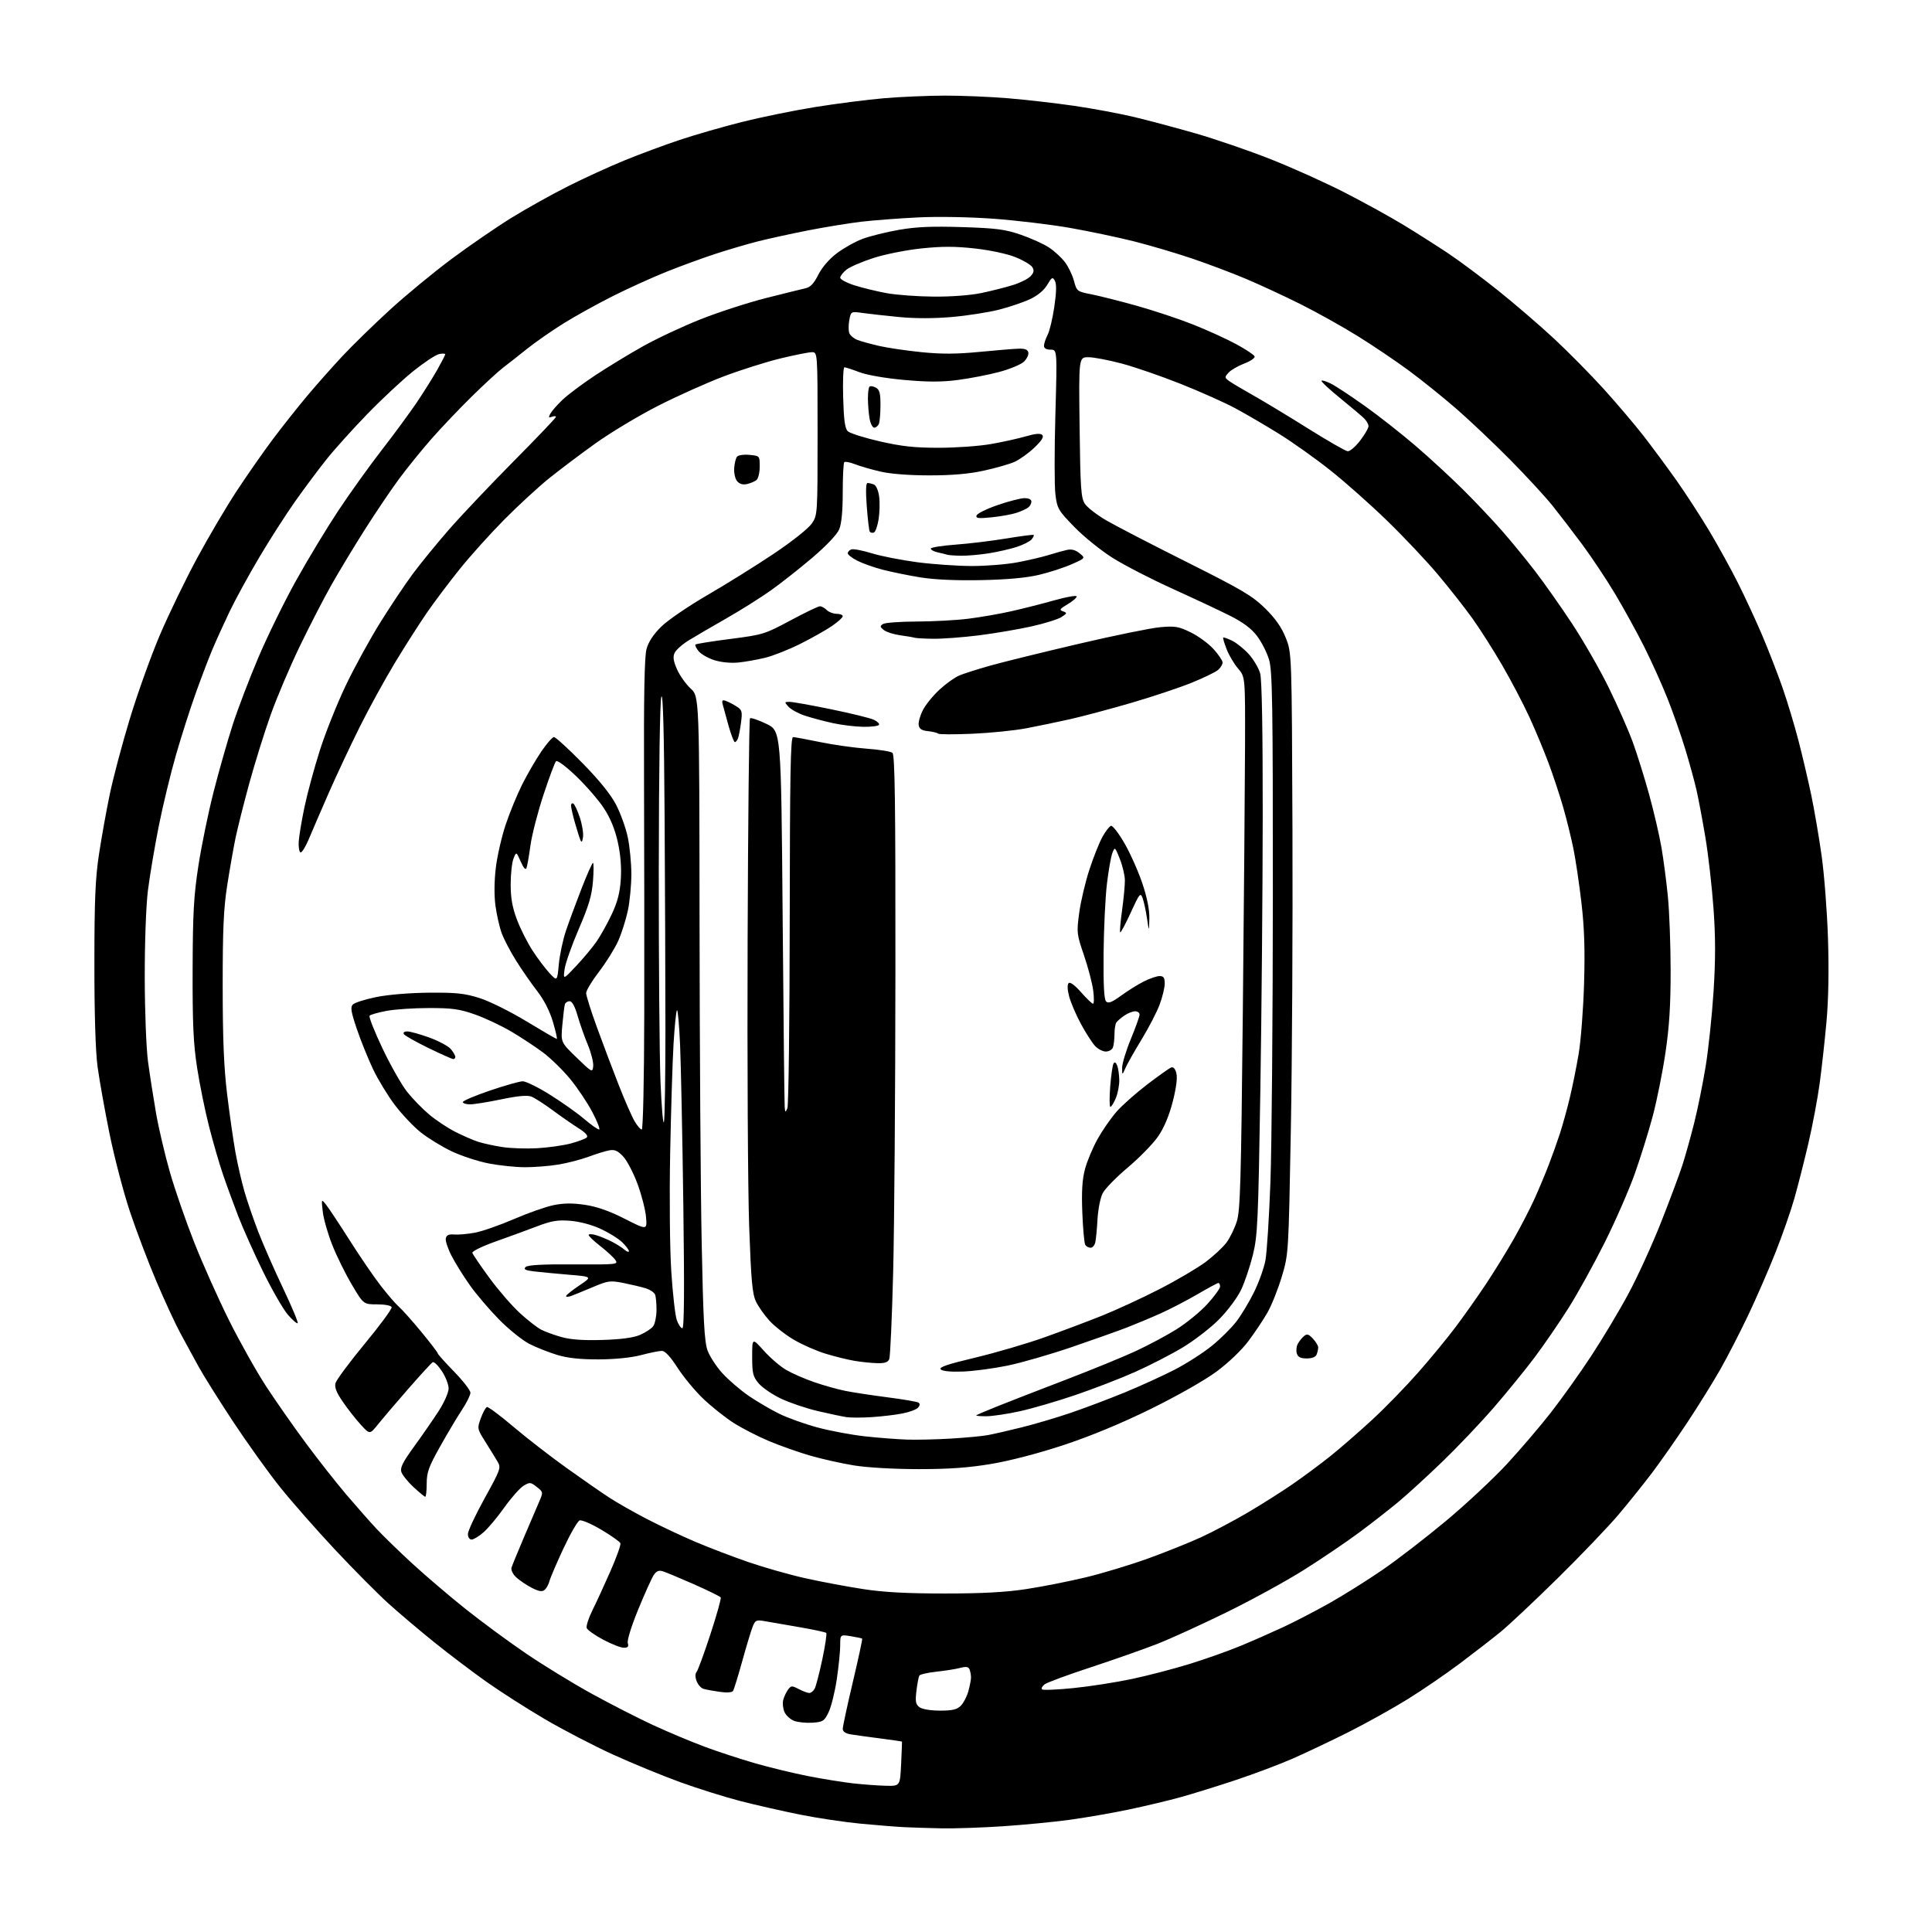<?xml version="1.0" encoding="UTF-8" standalone="no"?>
<svg 
  version="1.1" 
  xmlns="http://www.w3.org/2000/svg" 
  xmlns:xlink="http://www.w3.org/1999/xlink" 
  xmlns:svg="http://www.w3.org/2000/svg"
  xmlns:rdf="http://www.w3.org/1999/02/22-rdf-syntax-ns#"
  xmlns:cc="http://creativecommons.org/ns#"
  xmlns:dc="http://purl.org/dc/elements/1.1/"
  viewBox="0 0 768 768"
  width="768"
  height="768"
>
<style>svg {background-color: white; }</style>"
<path stroke="none" fill="black" fill-rule="evenodd" d="M374.50,726.80C369.55,726.70 362.80,726.49 359.50,726.33C356.20,726.16 348.32,725.54 342.00,724.93C335.68,724.33 324.88,722.71 318.00,721.33C311.12,719.95 300.49,717.53 294.36,715.96C288.23,714.38 277.45,711.00 270.40,708.44C263.35,705.89 251.31,700.94 243.65,697.45C235.99,693.95 223.83,687.63 216.61,683.40C209.40,679.17 199.00,672.52 193.50,668.63C188.00,664.74 178.78,657.77 173.00,653.13C167.22,648.49 158.95,641.50 154.62,637.60C150.28,633.69 140.63,623.98 133.17,616.01C125.71,608.04 115.83,596.79 111.21,591.01C106.59,585.23 98.20,573.52 92.58,565.00C86.95,556.48 80.75,546.58 78.80,543.00C76.84,539.42 73.66,533.58 71.72,530.00C69.77,526.42 65.50,517.20 62.23,509.50C58.95,501.80 54.17,489.21 51.61,481.52C49.05,473.83 45.41,459.88 43.51,450.52C41.61,441.16 39.49,429.23 38.78,424.00C37.97,417.96 37.51,403.03 37.52,383.00C37.53,357.60 37.89,349.18 39.36,339.50C40.36,332.90 42.29,322.17 43.65,315.66C45.01,309.14 48.59,295.64 51.63,285.66C54.66,275.67 60.01,260.75 63.52,252.50C67.04,244.25 73.69,230.50 78.31,221.94C82.93,213.38 90.10,201.23 94.24,194.94C98.39,188.65 104.82,179.45 108.53,174.50C112.25,169.55 118.31,161.90 122.00,157.50C125.68,153.10 132.03,145.94 136.10,141.58C140.17,137.23 148.68,128.93 155.00,123.15C161.32,117.36 172.35,108.27 179.50,102.94C186.65,97.62 197.38,90.25 203.35,86.56C209.31,82.88 219.44,77.23 225.85,74.01C232.26,70.78 242.45,66.13 248.50,63.66C254.55,61.20 264.32,57.57 270.22,55.61C276.11,53.64 287.13,50.46 294.72,48.54C302.30,46.63 315.48,43.93 324.00,42.56C332.52,41.19 344.90,39.60 351.50,39.04C358.10,38.48 368.99,38.02 375.70,38.01C382.40,38.00 393.65,38.47 400.70,39.06C407.74,39.64 419.57,40.99 427.00,42.07C434.43,43.15 445.23,45.17 451.00,46.55C456.77,47.94 467.80,50.88 475.50,53.10C483.20,55.32 496.48,59.88 505.00,63.24C513.52,66.60 526.80,72.57 534.50,76.52C542.20,80.46 552.77,86.29 557.98,89.46C563.19,92.64 571.10,97.66 575.55,100.62C580.00,103.58 588.98,110.27 595.51,115.49C602.04,120.71 612.07,129.33 617.80,134.66C623.53,139.99 632.48,149.07 637.69,154.83C642.89,160.60 649.93,168.89 653.33,173.26C656.72,177.63 662.58,185.55 666.34,190.85C670.10,196.16 676.05,205.33 679.57,211.23C683.09,217.13 688.19,226.39 690.90,231.81C693.62,237.22 697.91,246.48 700.43,252.38C702.95,258.29 706.60,267.69 708.55,273.28C710.50,278.87 713.37,288.41 714.94,294.47C716.51,300.54 718.78,310.23 719.99,316.00C721.20,321.77 723.05,332.57 724.10,340.00C725.16,347.43 726.30,362.27 726.65,373.00C727.06,385.51 726.85,397.34 726.07,406.00C725.40,413.43 724.19,424.45 723.37,430.50C722.56,436.55 720.53,447.35 718.86,454.50C717.19,461.65 714.67,471.55 713.26,476.50C711.85,481.45 708.47,491.12 705.74,498.00C703.01,504.88 698.15,516.04 694.93,522.82C691.71,529.59 686.73,539.27 683.87,544.32C681.00,549.37 675.08,558.90 670.71,565.50C666.33,572.10 660.03,581.10 656.70,585.50C653.37,589.90 647.37,597.38 643.36,602.12C639.36,606.86 628.53,618.18 619.29,627.28C610.06,636.37 599.80,646.01 596.50,648.71C593.20,651.40 586.00,656.99 580.50,661.12C575.00,665.26 565.64,671.67 559.70,675.37C553.75,679.06 543.18,684.96 536.20,688.47C529.21,691.97 519.24,696.71 514.03,699.00C508.82,701.29 498.69,705.11 491.53,707.50C484.36,709.89 474.45,712.97 469.50,714.35C464.55,715.73 455.10,717.98 448.50,719.36C441.90,720.75 431.32,722.57 425.00,723.43C418.68,724.29 406.75,725.43 398.50,725.98C390.25,726.52 379.45,726.89 374.50,726.80zM352.15,709.87C357.79,710.00 357.79,710.00 358.21,701.25C358.43,696.44 358.59,692.42 358.56,692.33C358.52,692.24 354.67,691.67 350.00,691.07C345.32,690.47 340.04,689.74 338.25,689.45C336.06,689.08 335.00,688.35 335.01,687.20C335.02,686.27 336.82,677.89 339.02,668.60C341.23,659.30 342.89,651.56 342.73,651.39C342.56,651.23 340.53,650.79 338.21,650.42C334.00,649.74 334.00,649.74 333.99,654.12C333.99,656.53 333.37,662.63 332.61,667.68C331.85,672.74 330.39,678.59 329.36,680.68C327.66,684.18 327.12,684.52 322.94,684.80C320.43,684.96 317.16,684.63 315.68,684.07C314.19,683.50 312.47,681.94 311.86,680.59C311.25,679.25 311.01,677.10 311.33,675.82C311.65,674.55 312.51,672.69 313.23,671.69C314.46,670.02 314.78,670.01 317.53,671.44C319.16,672.29 321.05,672.99 321.71,672.99C322.38,673.00 323.35,672.21 323.86,671.25C324.37,670.29 325.73,665.03 326.89,659.58C328.04,654.12 328.74,649.41 328.44,649.11C328.15,648.81 323.31,647.77 317.70,646.81C312.09,645.84 305.89,644.76 303.91,644.42C300.65,643.85 300.22,644.05 299.19,646.65C298.56,648.22 296.71,654.35 295.07,660.28C293.42,666.21 291.78,671.54 291.42,672.13C291.01,672.79 289.02,672.95 286.13,672.54C283.58,672.18 280.69,671.65 279.69,671.36C278.70,671.07 277.45,669.69 276.92,668.29C276.30,666.67 276.30,665.34 276.92,664.60C277.45,663.96 279.92,657.20 282.42,649.58C284.91,641.97 286.75,635.41 286.50,635.01C286.26,634.61 281.43,632.24 275.78,629.74C270.13,627.25 264.55,624.92 263.38,624.58C261.84,624.12 260.86,624.57 259.80,626.22C258.99,627.48 256.22,633.64 253.65,639.91C250.96,646.48 249.22,652.11 249.55,653.16C250.00,654.56 249.62,655.00 247.96,655.00C246.76,655.00 243.08,653.56 239.78,651.80C236.49,650.05 233.54,647.97 233.24,647.19C232.94,646.41 233.95,643.23 235.49,640.13C237.03,637.04 240.26,630.02 242.67,624.54C245.08,619.07 246.86,614.08 246.62,613.46C246.39,612.85 242.97,610.43 239.03,608.09C235.09,605.75 231.21,604.09 230.40,604.40C229.58,604.71 226.68,609.76 223.94,615.62C221.21,621.48 218.71,627.32 218.39,628.60C218.07,629.87 217.21,631.41 216.48,632.02C215.49,632.84 214.18,632.62 211.33,631.15C209.22,630.06 206.45,628.18 205.16,626.97C203.84,625.72 203.05,624.06 203.34,623.13C203.62,622.23 205.86,616.77 208.32,611.00C210.78,605.23 213.51,598.84 214.39,596.81C215.95,593.19 215.93,593.09 213.37,591.08C210.93,589.16 210.59,589.13 208.13,590.61C206.68,591.49 203.26,595.35 200.52,599.19C197.79,603.04 194.06,607.50 192.24,609.09C190.42,610.69 188.27,612.00 187.47,612.00C186.62,612.00 186.00,611.07 186.00,609.80C186.00,608.60 188.99,602.20 192.65,595.59C199.00,584.10 199.22,583.46 197.80,581.04C196.98,579.64 194.80,576.11 192.97,573.19C189.67,567.95 189.65,567.84 191.14,563.75C191.96,561.48 193.06,559.48 193.57,559.32C194.08,559.16 198.78,562.65 204.00,567.09C209.22,571.52 218.68,578.85 225.00,583.38C231.32,587.91 239.05,593.27 242.16,595.30C245.27,597.33 252.02,601.17 257.16,603.83C262.30,606.50 270.94,610.57 276.37,612.88C281.79,615.19 291.31,618.82 297.52,620.96C303.73,623.10 313.91,625.99 320.15,627.38C326.39,628.77 336.68,630.70 343.00,631.67C351.27,632.95 360.40,633.44 375.50,633.44C390.52,633.44 399.78,632.94 408.00,631.68C414.32,630.72 424.96,628.61 431.64,627.01C438.32,625.40 449.53,622.01 456.56,619.46C463.59,616.91 473.07,613.10 477.62,611.00C482.17,608.90 490.31,604.59 495.70,601.44C501.09,598.28 509.10,593.22 513.50,590.20C517.90,587.18 524.84,582.04 528.92,578.77C533.00,575.50 540.55,568.92 545.70,564.16C550.84,559.40 559.00,551.00 563.83,545.50C568.67,540.00 575.33,531.90 578.64,527.50C581.95,523.10 587.35,515.45 590.65,510.50C593.94,505.55 598.94,497.45 601.75,492.50C604.56,487.55 608.28,480.35 610.02,476.50C611.75,472.65 614.30,466.57 615.67,463.00C617.05,459.43 619.04,453.83 620.10,450.57C621.16,447.30 622.91,441.00 623.98,436.57C625.05,432.13 626.65,424.23 627.53,419.00C628.42,413.77 629.39,401.18 629.69,391.00C630.09,377.42 629.81,368.86 628.64,358.83C627.77,351.31 626.33,341.64 625.45,337.33C624.57,333.02 622.76,325.68 621.42,321.00C620.08,316.32 617.47,308.41 615.60,303.40C613.74,298.40 610.27,290.07 607.88,284.90C605.50,279.73 600.69,270.55 597.18,264.50C593.67,258.45 588.29,250.00 585.23,245.73C582.16,241.45 575.96,233.58 571.46,228.23C566.95,222.88 557.92,213.31 551.38,206.97C544.85,200.62 534.71,191.62 528.84,186.97C522.98,182.31 513.76,175.75 508.34,172.40C502.93,169.04 495.12,164.48 491.00,162.27C486.88,160.06 477.20,155.73 469.50,152.66C461.80,149.59 451.23,145.94 446.00,144.54C440.77,143.15 434.77,142.00 432.66,142.00C428.81,142.00 428.81,142.00 429.16,169.80C429.46,194.16 429.72,197.92 431.24,200.25C432.20,201.71 436.02,204.67 439.74,206.84C443.46,209.01 457.87,216.47 471.77,223.43C493.65,234.39 497.82,236.85 502.86,241.79C506.97,245.82 509.39,249.27 511.09,253.50C513.50,259.50 513.50,259.50 513.77,329.50C513.92,368.00 513.63,421.77 513.13,449.00C512.22,498.50 512.22,498.50 509.53,507.50C508.04,512.45 505.49,518.86 503.85,521.74C502.20,524.63 498.77,529.76 496.22,533.15C493.52,536.76 488.25,541.79 483.54,545.26C478.94,548.67 467.81,554.98 457.50,560.05C445.84,565.78 433.69,570.82 423.00,574.37C413.00,577.68 401.62,580.66 394.12,581.92C385.03,583.45 377.35,584.00 365.12,584.00C355.32,583.99 344.79,583.39 339.47,582.53C334.50,581.72 326.63,579.96 321.97,578.61C317.31,577.25 309.90,574.63 305.50,572.77C301.10,570.91 294.83,567.68 291.56,565.59C288.30,563.50 282.95,559.25 279.67,556.14C276.40,553.04 271.76,547.46 269.37,543.75C266.47,539.26 264.37,537.00 263.09,537.00C262.03,537.00 258.31,537.75 254.83,538.67C250.92,539.70 244.49,540.35 238.00,540.38C230.68,540.40 225.70,539.87 221.54,538.62C218.27,537.63 213.32,535.68 210.54,534.28C207.77,532.88 202.34,528.53 198.48,524.62C194.62,520.70 189.38,514.58 186.85,511.00C184.31,507.43 181.02,502.16 179.54,499.29C178.05,496.43 177.00,493.28 177.21,492.29C177.48,490.98 178.38,490.56 180.54,490.74C182.17,490.87 185.85,490.55 188.71,490.03C191.58,489.51 198.55,487.08 204.21,484.64C209.87,482.19 217.02,479.68 220.11,479.05C224.13,478.24 227.66,478.21 232.61,478.95C237.32,479.66 242.30,481.41 248.37,484.50C257.25,489.01 257.25,489.01 256.80,483.76C256.55,480.87 255.03,474.95 253.42,470.61C251.82,466.27 249.26,461.38 247.74,459.75C245.61,457.44 244.37,456.89 242.24,457.27C240.73,457.54 236.98,458.70 233.91,459.84C230.84,460.97 225.44,462.37 221.91,462.94C218.38,463.52 212.50,463.99 208.84,463.99C205.17,464.00 198.66,463.33 194.37,462.51C190.07,461.68 183.39,459.50 179.53,457.66C175.66,455.81 170.16,452.44 167.29,450.16C164.42,447.88 159.78,442.98 156.97,439.27C154.16,435.56 150.26,429.14 148.29,425.01C146.33,420.88 143.43,413.69 141.85,409.04C139.50,402.10 139.22,400.35 140.29,399.28C141.00,398.57 145.17,397.25 149.54,396.35C154.23,395.39 162.85,394.68 170.50,394.61C181.36,394.52 184.66,394.87 190.58,396.73C194.51,397.96 202.82,402.08 209.25,405.98C215.63,409.84 221.06,413.00 221.32,413.00C221.59,413.00 220.91,409.96 219.81,406.25C218.54,401.94 216.28,397.51 213.56,394.00C211.22,390.98 207.44,385.54 205.17,381.91C202.89,378.29 200.31,373.34 199.42,370.91C198.54,368.49 197.43,363.57 196.95,360.00C196.41,355.99 196.46,350.24 197.09,345.00C197.65,340.32 199.42,332.58 201.02,327.79C202.62,323.00 205.59,315.80 207.60,311.79C209.62,307.78 213.03,301.91 215.17,298.75C217.32,295.59 219.59,293.00 220.22,293.00C220.84,293.00 225.90,297.61 231.45,303.25C238.03,309.94 242.67,315.66 244.82,319.73C246.62,323.16 248.74,329.01 249.53,332.73C250.32,336.45 250.97,343.10 250.97,347.50C250.97,351.90 250.34,358.43 249.58,362.00C248.82,365.57 247.10,370.98 245.76,374.00C244.41,377.02 240.99,382.52 238.16,386.21C235.32,389.91 233.00,393.76 233.00,394.77C233.00,395.79 234.96,401.99 237.36,408.56C239.75,415.13 243.65,425.43 246.01,431.46C248.38,437.49 251.19,443.90 252.26,445.71C253.32,447.52 254.60,449.00 255.10,449.00C255.62,449.00 256.04,429.67 256.10,403.25C256.15,378.09 256.11,336.09 256.01,309.91C255.89,276.60 256.18,261.04 256.99,258.05C257.75,255.20 259.71,252.21 262.82,249.13C265.40,246.58 273.71,240.90 281.30,236.50C288.89,232.10 300.80,224.67 307.77,219.99C315.00,215.13 321.41,210.03 322.72,208.09C324.98,204.74 325.00,204.39 325.00,172.35C325.00,140.00 325.00,140.00 322.75,140.00C321.51,140.00 315.90,141.12 310.27,142.48C304.64,143.84 294.52,147.04 287.77,149.59C281.02,152.14 269.20,157.44 261.50,161.36C253.80,165.29 242.55,172.05 236.50,176.40C230.45,180.74 222.12,187.03 218.00,190.36C213.88,193.69 206.00,200.96 200.50,206.50C195.00,212.04 186.99,220.94 182.71,226.27C178.43,231.60 172.52,239.45 169.58,243.73C166.64,248.00 160.96,256.90 156.97,263.50C152.98,270.10 146.68,281.57 142.98,289.00C139.28,296.43 133.79,308.12 130.77,315.00C127.75,321.88 124.19,330.13 122.85,333.34C121.52,336.55 119.99,339.03 119.46,338.84C118.93,338.65 118.61,336.70 118.75,334.50C118.89,332.30 119.93,326.09 121.06,320.70C122.19,315.31 124.94,305.18 127.17,298.20C129.40,291.21 134.02,279.65 137.44,272.50C140.86,265.35 147.02,254.10 151.13,247.50C155.24,240.90 161.12,232.12 164.18,228.00C167.25,223.88 173.68,216.00 178.48,210.50C183.28,205.00 194.81,192.83 204.10,183.44C213.40,174.06 221.00,166.09 221.00,165.73C221.00,165.36 220.27,165.34 219.38,165.68C218.05,166.19 217.95,165.97 218.80,164.40C219.37,163.36 221.56,160.86 223.67,158.87C225.78,156.87 231.55,152.55 236.50,149.27C241.45,145.99 250.00,140.79 255.50,137.70C261.00,134.61 271.34,129.76 278.47,126.93C285.60,124.10 297.30,120.31 304.47,118.49C311.64,116.68 318.72,114.92 320.21,114.59C322.17,114.15 323.56,112.68 325.27,109.24C326.71,106.36 329.56,103.03 332.57,100.74C335.28,98.68 339.89,96.08 342.82,94.98C345.75,93.88 352.27,92.25 357.32,91.37C364.26,90.16 370.40,89.90 382.50,90.28C396.19,90.72 399.56,91.16 405.85,93.33C409.90,94.73 414.92,97.01 417.02,98.40C419.12,99.79 421.96,102.40 423.33,104.21C424.70,106.02 426.32,109.38 426.93,111.68C428.02,115.77 428.17,115.89 433.77,116.98C436.92,117.59 445.07,119.65 451.88,121.55C458.69,123.46 468.82,126.83 474.40,129.05C479.97,131.27 487.65,134.77 491.45,136.83C495.25,138.89 498.52,141.07 498.73,141.68C498.93,142.30 497.07,143.57 494.60,144.52C492.12,145.46 489.32,147.09 488.38,148.13C486.75,149.93 486.76,150.11 488.58,151.45C489.64,152.23 493.88,154.75 498.00,157.06C502.12,159.37 511.95,165.31 519.83,170.25C527.72,175.20 534.88,179.31 535.75,179.38C536.62,179.44 538.83,177.55 540.66,175.17C542.50,172.79 544.00,170.20 544.00,169.42C544.00,168.64 543.19,167.21 542.20,166.25C541.20,165.29 536.89,161.65 532.61,158.17C528.33,154.69 525.05,151.61 525.32,151.34C525.59,151.07 527.32,151.62 529.16,152.55C531.00,153.48 536.98,157.42 542.45,161.31C547.92,165.20 557.03,172.35 562.68,177.20C568.33,182.05 576.91,189.96 581.73,194.76C586.56,199.57 593.47,206.88 597.08,211.00C600.69,215.12 606.59,222.32 610.19,227.00C613.79,231.68 620.45,241.12 624.98,248.00C629.51,254.88 636.09,266.35 639.58,273.50C643.08,280.65 647.34,290.32 649.05,295.00C650.76,299.68 653.70,309.08 655.58,315.91C657.46,322.73 659.65,332.18 660.46,336.91C661.27,341.63 662.41,350.35 663.00,356.29C663.59,362.22 664.09,375.50 664.10,385.79C664.11,399.66 663.58,408.12 662.04,418.50C660.90,426.20 658.63,437.51 657.00,443.64C655.37,449.77 652.15,460.09 649.85,466.57C647.55,473.05 642.17,485.36 637.89,493.93C633.61,502.49 627.12,514.23 623.48,520.00C619.83,525.77 613.79,534.58 610.05,539.56C606.30,544.55 598.98,553.55 593.77,559.56C588.56,565.58 579.39,575.23 573.39,581.01C567.40,586.79 559.57,593.95 556.00,596.93C552.42,599.91 545.35,605.44 540.27,609.21C535.20,612.98 525.30,619.68 518.27,624.10C511.25,628.52 497.40,636.11 487.50,640.95C477.60,645.80 465.23,651.44 460.00,653.49C454.77,655.54 442.99,659.68 433.82,662.70C424.64,665.71 416.32,668.78 415.32,669.51C414.32,670.24 413.82,671.15 414.20,671.54C414.59,671.92 420.21,671.70 426.70,671.04C433.19,670.39 443.68,668.75 450.00,667.41C456.32,666.07 466.68,663.37 473.00,661.41C479.32,659.45 488.32,656.26 493.00,654.32C497.68,652.39 505.32,649.02 510.00,646.85C514.67,644.67 523.00,640.36 528.50,637.26C534.00,634.16 543.45,628.24 549.50,624.09C555.55,619.94 567.02,611.09 575.00,604.42C582.98,597.75 593.82,587.61 599.10,581.89C604.38,576.18 612.21,567.00 616.51,561.50C620.80,556.00 628.02,545.88 632.54,539.00C637.06,532.12 643.73,520.98 647.35,514.24C650.98,507.49 656.83,494.67 660.35,485.74C663.87,476.81 667.69,466.57 668.83,463.00C669.98,459.43 672.05,452.00 673.44,446.50C674.83,441.00 676.88,430.88 678.01,424.00C679.13,417.12 680.55,403.71 681.16,394.20C681.97,381.50 681.97,372.72 681.15,361.20C680.53,352.56 679.09,339.88 677.94,333.00C676.79,326.13 675.19,317.58 674.37,314.00C673.55,310.43 671.51,303.00 669.83,297.50C668.15,292.00 664.99,283.03 662.82,277.56C660.64,272.09 656.48,262.86 653.57,257.06C650.65,251.25 645.44,241.78 641.98,236.00C638.52,230.22 632.68,221.45 629.01,216.50C625.34,211.55 619.99,204.57 617.13,201.00C614.26,197.43 606.65,189.17 600.21,182.66C593.77,176.16 584.23,167.11 579.00,162.57C573.77,158.02 565.23,151.15 560.00,147.29C554.77,143.43 545.55,137.21 539.50,133.47C533.45,129.73 523.33,124.08 517.00,120.92C510.68,117.76 501.00,113.27 495.50,110.94C490.00,108.61 480.32,104.95 474.00,102.81C467.68,100.66 457.27,97.59 450.88,95.97C444.49,94.36 432.99,91.94 425.33,90.59C417.66,89.25 403.99,87.61 394.95,86.95C385.41,86.26 372.83,86.04 365.00,86.42C357.57,86.78 347.45,87.55 342.50,88.12C337.55,88.70 327.88,90.28 321.00,91.63C314.12,92.99 305.12,94.96 301.00,96.02C296.88,97.08 289.45,99.26 284.50,100.88C279.55,102.49 270.89,105.65 265.25,107.90C259.61,110.15 249.99,114.50 243.87,117.57C237.75,120.63 228.86,125.56 224.12,128.50C219.38,131.45 212.80,136.03 209.49,138.68C206.19,141.33 201.91,144.69 199.99,146.15C198.07,147.61 192.45,152.78 187.50,157.65C182.55,162.52 175.33,170.11 171.47,174.51C167.60,178.92 161.84,186.03 158.67,190.32C155.50,194.60 149.37,203.68 145.05,210.49C140.72,217.30 134.70,227.28 131.65,232.68C128.60,238.08 122.96,249.03 119.12,257.00C115.27,264.98 110.11,277.12 107.65,284.00C105.19,290.88 101.35,303.17 99.11,311.33C96.88,319.48 94.39,329.38 93.58,333.33C92.77,337.27 91.30,345.68 90.31,352.00C88.89,361.10 88.51,369.45 88.52,392.00C88.53,413.02 88.99,424.31 90.29,435.00C91.26,442.98 92.74,453.32 93.58,458.00C94.42,462.68 96.02,469.65 97.13,473.50C98.23,477.35 100.70,484.55 102.60,489.50C104.51,494.45 108.94,504.57 112.47,511.98C115.99,519.40 118.63,525.70 118.33,525.98C118.04,526.27 116.29,524.76 114.44,522.63C112.59,520.49 108.18,512.84 104.64,505.63C101.10,498.41 96.64,488.45 94.72,483.50C92.81,478.55 90.07,471.07 88.64,466.87C87.20,462.68 84.72,454.13 83.12,447.87C81.52,441.62 79.38,431.10 78.36,424.50C76.87,414.90 76.51,407.10 76.57,385.50C76.64,362.86 77.01,356.18 78.87,344.11C80.09,336.19 82.82,322.92 84.95,314.61C87.07,306.30 90.49,294.33 92.53,288.01C94.58,281.70 99.18,269.64 102.76,261.23C106.34,252.82 113.05,239.11 117.69,230.78C122.32,222.45 129.86,209.97 134.44,203.06C139.02,196.15 146.79,185.30 151.71,178.95C156.64,172.60 162.93,164.05 165.69,159.95C168.45,155.85 172.13,149.99 173.86,146.92C175.59,143.85 177.00,141.10 177.00,140.81C177.00,140.52 175.91,140.48 174.59,140.74C173.26,140.99 168.65,144.03 164.34,147.49C160.03,150.94 151.76,158.66 145.96,164.64C140.17,170.61 132.85,178.74 129.71,182.70C126.56,186.66 121.02,194.09 117.40,199.20C113.77,204.32 107.33,214.35 103.09,221.50C98.85,228.65 93.51,238.41 91.23,243.19C88.94,247.97 85.88,254.72 84.42,258.19C82.96,261.66 79.99,269.45 77.82,275.50C75.65,281.55 72.12,292.57 69.98,300.00C67.83,307.43 64.73,320.25 63.09,328.50C61.45,336.75 59.52,348.23 58.80,354.00C58.05,360.10 57.52,374.57 57.54,388.50C57.56,402.02 58.13,416.65 58.84,422.00C59.54,427.23 60.98,436.45 62.03,442.50C63.09,448.55 65.57,459.12 67.55,466.00C69.52,472.88 73.85,485.37 77.16,493.77C80.47,502.17 86.70,516.12 91.01,524.77C95.32,533.42 102.02,545.34 105.89,551.25C109.76,557.16 116.84,567.28 121.64,573.75C126.43,580.21 133.60,589.33 137.57,594.00C141.55,598.67 146.98,604.84 149.65,607.70C152.32,610.56 158.74,616.80 163.93,621.57C169.12,626.34 178.57,634.40 184.93,639.48C191.29,644.56 202.12,652.54 209.00,657.22C215.88,661.90 227.61,669.09 235.07,673.20C242.53,677.31 253.56,682.95 259.57,685.73C265.58,688.51 274.83,692.39 280.13,694.36C285.43,696.33 294.43,699.28 300.13,700.92C305.83,702.56 315.23,704.84 321.00,705.98C326.77,707.12 334.88,708.43 339.00,708.90C343.12,709.36 349.04,709.80 352.15,709.87zM373.69,680.00C378.60,680.00 380.43,679.57 381.94,678.06C383.00,677.00 384.35,674.41 384.93,672.31C385.51,670.22 385.99,667.75 385.99,666.83C386.00,665.91 385.74,664.50 385.43,663.68C385.00,662.55 384.12,662.39 381.68,663.02C379.93,663.48 375.69,664.15 372.25,664.52C368.81,664.89 365.75,665.59 365.45,666.07C365.16,666.56 364.64,669.28 364.30,672.12C363.79,676.45 363.99,677.52 365.53,678.65C366.62,679.45 369.97,680.00 373.69,680.00zM169.05,594.99C168.75,594.98 166.64,593.25 164.36,591.13C162.09,589.02 159.92,586.31 159.54,585.11C159.00,583.43 160.17,581.12 164.67,574.94C167.88,570.53 172.26,564.19 174.42,560.85C176.62,557.43 178.33,553.52 178.33,551.93C178.33,550.38 177.12,547.26 175.63,545.02C174.14,542.77 172.50,541.19 171.97,541.52C171.45,541.84 167.08,546.62 162.26,552.13C157.44,557.64 152.04,563.98 150.25,566.21C147.01,570.26 147.01,570.26 143.45,566.38C141.50,564.25 138.29,560.17 136.33,557.31C133.74,553.55 132.92,551.49 133.37,549.81C133.71,548.54 138.95,541.48 145.03,534.12C151.11,526.76 155.91,520.24 155.69,519.62C155.47,518.98 153.00,518.50 149.91,518.50C144.50,518.50 144.50,518.50 139.86,510.67C137.31,506.36 133.79,499.23 132.05,494.82C130.31,490.41 128.62,484.49 128.30,481.65C127.72,476.50 127.72,476.50 129.70,479.00C130.79,480.38 134.96,486.68 138.97,493.00C142.97,499.32 148.51,507.43 151.27,511.00C154.04,514.58 157.34,518.40 158.62,519.50C159.89,520.60 163.87,525.07 167.47,529.43C171.06,533.79 174.00,537.63 174.00,537.97C174.00,538.30 176.93,541.57 180.50,545.24C184.07,548.90 187.00,552.68 187.00,553.63C187.00,554.58 185.49,557.64 183.64,560.43C181.79,563.22 177.88,569.77 174.95,575.00C170.41,583.10 169.63,585.27 169.62,589.75C169.61,592.64 169.36,594.99 169.05,594.99zM378.00,571.86C383.77,571.51 390.30,570.91 392.50,570.51C394.70,570.12 400.77,568.73 406.00,567.43C411.23,566.13 420.00,563.54 425.50,561.67C431.00,559.80 440.68,556.15 447.00,553.56C453.32,550.96 462.32,546.86 467.00,544.44C471.68,542.02 478.30,537.77 481.72,535.00C485.14,532.23 489.55,527.85 491.52,525.27C493.48,522.70 496.65,517.42 498.55,513.55C500.45,509.67 502.47,504.02 503.03,501.00C503.60,497.98 504.49,484.02 505.01,470.00C505.53,455.98 505.96,404.64 505.98,355.93C506.00,279.41 505.79,266.66 504.47,262.23C503.64,259.40 501.48,255.17 499.69,252.82C497.42,249.84 494.17,247.40 488.97,244.78C484.86,242.71 474.60,237.90 466.17,234.08C457.74,230.26 447.03,224.74 442.37,221.82C437.70,218.89 430.83,213.35 427.09,209.50C420.64,202.87 420.25,202.19 419.54,196.51C419.13,193.22 419.13,178.94 419.53,164.76C420.25,139.00 420.25,139.00 417.63,139.00C415.92,139.00 415.00,138.46 415.00,137.45C415.00,136.60 415.65,134.64 416.45,133.10C417.25,131.55 418.45,126.50 419.12,121.86C419.96,116.08 420.02,112.86 419.33,111.62C418.41,109.99 418.11,110.15 416.29,113.23C415.02,115.39 412.50,117.48 409.47,118.91C406.83,120.15 401.27,122.04 397.11,123.10C392.96,124.16 384.55,125.47 378.43,126.01C371.27,126.63 363.77,126.64 357.40,126.02C351.96,125.49 345.42,124.77 342.88,124.41C338.27,123.76 338.27,123.76 337.61,127.25C337.25,129.16 337.26,131.50 337.62,132.44C337.98,133.38 339.45,134.60 340.89,135.15C342.32,135.70 346.20,136.76 349.50,137.52C352.80,138.28 360.35,139.39 366.29,139.99C374.30,140.80 380.22,140.77 389.29,139.89C396.00,139.24 403.06,138.66 404.98,138.60C407.47,138.53 408.55,138.97 408.78,140.16C408.96,141.07 408.14,142.72 406.96,143.83C405.77,144.93 401.36,146.75 397.15,147.87C392.94,148.99 385.58,150.42 380.79,151.04C374.28,151.89 368.88,151.89 359.40,151.03C351.89,150.35 344.63,149.09 341.61,147.94C338.80,146.87 336.12,146.00 335.67,146.00C335.21,146.00 334.98,151.39 335.17,157.97C335.42,166.94 335.87,170.30 337.00,171.41C337.82,172.22 343.53,174.03 349.68,175.44C358.43,177.44 363.53,178.00 373.18,178.00C379.95,178.00 389.31,177.33 393.96,176.51C398.61,175.69 404.86,174.31 407.84,173.44C411.63,172.34 413.58,172.18 414.32,172.92C415.05,173.65 414.08,175.18 411.13,177.99C408.80,180.20 405.24,182.74 403.20,183.64C401.17,184.53 395.68,186.09 391.00,187.11C385.16,188.39 378.43,188.97 369.50,188.97C361.46,188.97 354.02,188.40 350.00,187.46C346.43,186.64 341.86,185.32 339.86,184.53C337.86,183.75 335.95,183.38 335.61,183.72C335.28,184.06 335.00,189.45 335.00,195.70C335.00,203.20 334.52,208.21 333.59,210.43C332.74,212.46 328.54,216.90 322.97,221.65C317.90,225.97 310.45,231.84 306.42,234.70C302.39,237.56 294.46,242.55 288.80,245.78C283.13,249.01 276.39,252.95 273.82,254.53C271.24,256.11 268.70,258.37 268.16,259.55C267.43,261.14 267.69,262.83 269.14,266.10C270.21,268.52 272.64,271.94 274.54,273.70C278.00,276.90 278.00,276.90 278.08,366.20C278.12,415.31 278.50,472.82 278.93,494.00C279.54,524.77 280.01,533.36 281.25,536.79C282.10,539.15 284.75,543.24 287.15,545.87C289.54,548.50 294.20,552.51 297.50,554.79C300.80,557.06 306.30,560.29 309.71,561.97C313.13,563.65 320.04,566.12 325.06,567.46C330.09,568.81 338.54,570.39 343.85,570.97C349.16,571.55 356.65,572.13 360.50,572.26C364.35,572.39 372.23,572.21 378.00,571.86zM346.50,563.33C342.65,563.58 338.15,563.58 336.50,563.33C334.85,563.09 329.73,562.01 325.12,560.93C320.50,559.85 313.90,557.62 310.44,555.97C306.98,554.32 302.99,551.59 301.58,549.91C299.31,547.21 299.00,545.95 299.00,539.32C299.00,531.78 299.00,531.78 303.62,536.92C306.15,539.74 310.14,543.17 312.47,544.54C314.80,545.90 319.81,548.10 323.61,549.41C327.40,550.72 332.98,552.29 336.00,552.89C339.02,553.50 346.57,554.65 352.77,555.45C358.97,556.25 364.50,557.19 365.07,557.54C365.76,557.97 365.73,558.62 364.97,559.53C364.35,560.28 361.52,561.34 358.67,561.89C355.83,562.44 350.35,563.09 346.50,563.33zM392.08,562.98C389.65,562.99 387.85,562.83 388.08,562.62C388.31,562.40 392.10,560.78 396.50,559.02C400.90,557.25 413.05,552.53 423.50,548.53C433.95,544.52 446.55,539.37 451.49,537.07C456.44,534.78 463.71,530.89 467.66,528.43C471.61,525.97 477.12,521.46 479.92,518.40C482.71,515.34 485.00,512.20 485.00,511.42C485.00,510.64 484.70,510.00 484.34,510.00C483.97,510.00 480.26,512.00 476.09,514.44C471.91,516.88 465.35,520.29 461.50,522.03C457.65,523.76 451.57,526.30 448.00,527.69C444.43,529.07 434.52,532.58 426.00,535.50C417.48,538.41 406.00,541.73 400.49,542.86C394.99,543.99 387.03,545.05 382.80,545.21C377.99,545.39 374.68,545.07 373.96,544.36C373.10,543.50 376.53,542.33 387.66,539.68C395.82,537.73 408.12,534.13 415.00,531.68C421.88,529.23 432.23,525.34 438.00,523.03C443.77,520.72 454.12,515.94 461.00,512.40C467.88,508.87 476.10,504.02 479.29,501.63C482.47,499.24 486.20,495.77 487.57,493.91C488.94,492.05 490.78,488.27 491.66,485.51C493.02,481.20 493.36,469.56 494.04,402.50C494.48,359.60 494.87,312.03 494.92,296.78C495.00,269.07 495.00,269.07 492.17,265.78C490.62,263.98 488.57,260.53 487.63,258.13C486.69,255.72 486.06,253.61 486.23,253.44C486.40,253.26 487.99,253.83 489.77,254.68C491.54,255.54 494.54,257.96 496.43,260.05C498.32,262.15 500.34,265.58 500.93,267.68C501.62,270.16 501.97,290.08 501.95,324.50C501.93,353.65 501.50,402.93 501.00,434.00C500.17,485.68 499.91,491.21 498.05,498.81C496.92,503.38 494.82,509.63 493.37,512.69C491.88,515.82 488.06,520.96 484.62,524.44C481.25,527.85 474.68,532.92 470.00,535.72C465.32,538.52 456.77,542.91 451.00,545.47C445.23,548.03 434.62,552.12 427.44,554.56C420.26,557.01 410.36,559.89 405.44,560.98C400.52,562.07 394.51,562.97 392.08,562.98zM348.64,541.88C346.36,541.82 342.32,541.40 339.66,540.95C337.00,540.51 331.82,539.23 328.16,538.11C324.50,537.00 318.80,534.48 315.50,532.53C312.20,530.58 307.86,527.18 305.86,524.99C303.86,522.79 301.44,519.35 300.48,517.33C299.06,514.32 298.57,508.93 297.81,487.58C297.29,473.23 297.01,422.05 297.19,373.83C297.36,325.62 297.78,285.88 298.13,285.54C298.47,285.20 301.39,286.18 304.63,287.73C310.50,290.55 310.50,290.55 311.11,364.02C311.44,404.44 311.81,438.62 311.93,440.00C312.12,442.32 312.20,442.35 313.00,440.50C313.47,439.40 313.89,405.76 313.93,365.75C313.99,308.25 314.26,293.00 315.25,293.01C315.94,293.02 320.77,293.91 326.00,294.99C331.23,296.07 339.55,297.25 344.50,297.61C349.45,297.97 354.06,298.71 354.75,299.26C355.73,300.03 355.99,318.61 355.94,386.37C355.91,433.74 355.51,487.35 355.05,505.50C354.59,523.65 353.89,539.29 353.50,540.25C352.97,541.55 351.72,541.97 348.64,541.88zM519.46,540.00C517.03,540.00 515.97,539.47 515.51,538.04C515.17,536.96 515.34,535.23 515.89,534.21C516.44,533.18 517.55,531.79 518.36,531.12C519.55,530.13 520.22,530.32 521.91,532.14C523.06,533.37 524.00,534.93 524.00,535.61C524.00,536.28 523.73,537.55 523.39,538.42C523.01,539.42 521.57,540.00 519.46,540.00zM239.50,532.65C246.91,532.43 251.77,531.77 254.40,530.65C256.54,529.73 258.89,528.20 259.62,527.24C260.34,526.28 260.95,523.40 260.97,520.83C260.99,518.26 260.74,515.47 260.41,514.63C260.09,513.79 258.40,512.65 256.66,512.11C254.92,511.57 250.95,510.63 247.84,510.01C242.60,508.98 241.72,509.09 235.84,511.57C232.35,513.04 228.49,514.62 227.25,515.09C226.01,515.57 225.01,515.62 225.02,515.23C225.03,514.83 227.39,512.92 230.27,511.00C235.50,507.50 235.50,507.50 226.00,506.71C220.78,506.27 214.53,505.67 212.13,505.38C208.79,504.97 208.04,504.57 208.93,503.67C209.75,502.86 215.54,502.53 228.01,502.61C245.32,502.71 245.87,502.65 244.60,500.84C243.88,499.81 241.20,497.34 238.65,495.35C236.09,493.36 234.00,491.37 234.00,490.94C234.00,490.50 235.26,490.50 236.81,490.95C238.35,491.39 241.17,492.54 243.06,493.50C244.95,494.46 247.29,495.93 248.25,496.78C249.21,497.62 250.00,497.87 250.00,497.34C250.00,496.81 248.76,495.19 247.25,493.74C245.74,492.30 241.86,489.91 238.64,488.43C235.15,486.84 230.29,485.56 226.64,485.28C221.64,484.89 219.20,485.30 213.50,487.48C209.65,488.95 202.22,491.67 197.00,493.52C191.78,495.37 187.62,497.39 187.77,498.01C187.92,498.62 190.97,503.11 194.54,507.98C198.11,512.85 203.56,519.14 206.64,521.95C209.72,524.77 213.53,527.74 215.10,528.55C216.67,529.37 220.33,530.70 223.23,531.51C226.86,532.53 231.92,532.88 239.50,532.65zM271.25,528.00C271.98,528.00 272.09,512.95 271.63,478.75C271.27,451.66 270.68,423.08 270.34,415.23C269.99,407.38 269.44,401.23 269.11,401.56C268.78,401.89 268.17,407.86 267.75,414.83C267.33,421.80 266.73,441.45 266.40,458.50C266.07,476.19 266.26,496.37 266.85,505.50C267.42,514.30 268.40,522.96 269.04,524.75C269.68,526.54 270.67,528.00 271.25,528.00zM433.54,496.00C432.76,496.00 431.80,495.48 431.41,494.85C431.02,494.22 430.49,488.49 430.24,482.10C429.90,473.68 430.19,468.93 431.29,464.78C432.12,461.63 434.38,456.23 436.32,452.76C438.25,449.30 441.65,444.41 443.86,441.90C446.07,439.38 451.55,434.52 456.04,431.09C460.52,427.67 464.80,424.63 465.55,424.34C466.43,424.00 467.17,424.83 467.63,426.66C468.09,428.47 467.56,432.57 466.16,438.00C464.73,443.55 462.72,448.32 460.37,451.74C458.39,454.62 453.00,460.15 448.39,464.04C443.77,467.92 439.26,472.54 438.35,474.29C437.44,476.05 436.52,480.64 436.29,484.49C436.07,488.35 435.68,492.51 435.42,493.75C435.17,494.99 434.32,496.00 433.54,496.00zM213.50,456.44C217.90,456.19 223.93,455.34 226.90,454.55C229.87,453.75 232.73,452.67 233.26,452.14C233.89,451.51 232.73,450.22 230.02,448.51C227.70,447.05 223.03,443.81 219.65,441.31C216.27,438.82 212.46,436.37 211.18,435.89C209.61,435.29 205.74,435.65 199.27,437.00C194.00,438.10 188.40,439.00 186.84,439.00C185.28,439.00 184.00,438.59 184.00,438.09C184.00,437.58 188.84,435.53 194.75,433.52C200.66,431.51 206.52,429.85 207.77,429.83C209.02,429.81 213.89,432.20 218.59,435.15C223.30,438.09 229.40,442.41 232.15,444.75C234.91,447.09 237.60,449.00 238.14,449.00C238.67,449.00 237.48,445.91 235.49,442.12C233.51,438.34 229.51,432.38 226.62,428.87C223.73,425.37 218.92,420.67 215.93,418.43C212.94,416.19 207.26,412.44 203.31,410.10C199.35,407.76 192.83,404.68 188.81,403.27C182.66,401.11 179.76,400.70 170.50,400.71C164.45,400.71 156.82,401.23 153.55,401.86C150.27,402.49 147.28,403.34 146.91,403.75C146.53,404.16 148.85,410.04 152.07,416.81C155.29,423.57 159.70,431.34 161.87,434.07C164.04,436.79 167.99,440.85 170.66,443.08C173.32,445.31 177.97,448.40 181.00,449.93C184.03,451.47 188.10,453.24 190.05,453.87C192.00,454.50 196.27,455.44 199.55,455.95C202.82,456.47 209.10,456.68 213.50,456.44zM263.93,446.00C264.26,444.62 264.52,427.98 264.52,409.00C264.51,390.02 264.36,352.00 264.19,324.50C263.98,291.14 263.55,275.30 262.91,276.91C262.33,278.36 261.92,305.55 261.88,345.41C261.84,381.76 262.15,419.82 262.56,430.00C262.98,440.18 263.60,447.38 263.93,446.00zM441.40,440.00C441.02,440.00 440.98,436.38 441.32,431.95C441.67,427.52 442.26,423.39 442.65,422.77C443.10,422.03 443.61,422.31 444.10,423.57C444.52,424.63 444.89,427.20 444.93,429.28C444.97,431.36 444.35,434.62 443.55,436.53C442.75,438.44 441.79,440.00 441.40,440.00zM447.41,424.50C446.08,427.50 446.08,427.50 446.06,424.50C446.05,422.85 447.60,417.70 449.52,413.05C451.43,408.40 453.00,404.01 453.00,403.30C453.00,402.58 452.20,402.00 451.22,402.00C450.24,402.00 448.33,402.76 446.97,403.69C445.61,404.62 444.17,405.86 443.77,406.44C443.36,407.02 443.02,409.15 443.02,411.17C443.01,413.19 442.73,415.55 442.39,416.42C442.06,417.29 440.79,418.00 439.57,418.00C438.35,418.00 436.41,416.99 435.27,415.75C434.13,414.51 431.61,410.57 429.67,407.00C427.74,403.43 425.64,398.53 425.01,396.12C424.29,393.41 424.21,391.39 424.79,390.81C425.37,390.23 427.25,391.61 429.74,394.44C431.95,396.95 434.09,399.00 434.50,399.00C434.92,399.00 434.95,396.64 434.57,393.75C434.20,390.86 432.54,384.56 430.90,379.74C428.00,371.27 427.94,370.73 429.02,362.74C429.64,358.21 431.48,350.44 433.12,345.48C434.76,340.51 437.09,334.70 438.30,332.55C439.51,330.41 441.01,328.49 441.64,328.28C442.26,328.08 444.67,331.19 446.99,335.20C449.30,339.22 452.50,346.39 454.10,351.15C456.01,356.84 456.96,361.62 456.88,365.15C456.76,370.50 456.76,370.50 455.94,365.00C455.49,361.98 454.71,358.38 454.20,357.00C453.34,354.69 452.99,355.11 449.49,362.77C447.41,367.32 445.52,370.85 445.29,370.62C445.06,370.40 445.40,366.45 446.04,361.85C446.67,357.26 447.18,351.91 447.16,349.96C447.15,348.01 446.24,344.19 445.16,341.46C443.23,336.60 443.17,336.55 442.18,339.09C441.63,340.51 440.65,346.03 440.02,351.36C439.38,356.68 438.79,369.12 438.69,378.99C438.58,391.55 438.88,397.28 439.70,398.10C440.59,398.99 442.01,398.44 445.68,395.76C448.33,393.83 452.39,391.29 454.71,390.13C457.03,388.96 459.84,388.00 460.96,388.00C462.55,388.00 463.00,388.65 463.00,390.96C463.00,392.59 462.09,396.36 460.97,399.34C459.86,402.32 456.65,408.52 453.84,413.13C451.03,417.73 448.14,422.85 447.41,424.50zM235.81,423.85C235.97,422.40 235.02,418.57 233.68,415.35C232.34,412.13 230.50,406.91 229.59,403.75C228.53,400.03 227.41,398.00 226.44,398.00C225.61,398.00 224.76,398.56 224.55,399.25C224.34,399.94 223.88,403.61 223.54,407.41C222.91,414.32 222.91,414.32 229.21,420.41C235.32,426.33 235.51,426.43 235.81,423.85zM180.18,421.00C179.73,421.00 175.28,419.01 170.29,416.59C165.31,414.16 160.92,411.69 160.55,411.09C160.15,410.44 160.70,410.00 161.90,410.00C163.00,410.00 166.97,411.11 170.70,412.46C174.44,413.82 178.29,415.89 179.25,417.07C180.21,418.25 181.00,419.62 181.00,420.11C181.00,420.60 180.63,421.00 180.18,421.00zM222.14,383.31C222.49,379.57 223.77,373.57 224.97,370.00C226.18,366.43 228.96,358.89 231.16,353.25C233.35,347.61 235.41,343.00 235.72,343.00C236.03,343.00 236.03,346.26 235.72,350.25C235.27,355.95 234.07,360.01 230.09,369.25C227.30,375.71 224.76,382.91 224.44,385.25C223.86,389.50 223.86,389.50 229.03,384.00C231.88,380.98 235.54,376.58 237.17,374.23C238.79,371.88 241.52,366.98 243.22,363.34C245.49,358.49 246.44,354.79 246.78,349.47C247.09,344.74 246.67,339.60 245.57,334.68C244.45,329.65 242.64,325.22 240.09,321.33C238.00,318.12 233.05,312.40 229.09,308.60C224.91,304.60 221.53,302.08 221.02,302.60C220.54,303.10 218.30,309.12 216.03,315.98C213.77,322.84 211.45,331.84 210.88,335.98C210.31,340.12 209.60,344.18 209.31,345.00C208.95,346.00 208.18,345.16 207.00,342.50C205.23,338.50 205.23,338.50 204.12,341.32C203.50,342.86 203.00,347.47 203.00,351.54C203.00,356.98 203.66,360.70 205.47,365.51C206.82,369.11 209.60,374.63 211.64,377.78C213.67,380.93 216.73,384.99 218.42,386.81C221.50,390.12 221.50,390.12 222.14,383.31zM231.76,332.72C231.50,334.61 231.18,335.02 230.74,334.00C230.39,333.18 229.41,330.06 228.55,327.07C227.70,324.08 227.00,321.02 227.00,320.26C227.00,319.50 227.42,319.14 227.92,319.45C228.43,319.77 229.59,322.25 230.49,324.98C231.40,327.70 231.97,331.19 231.76,332.72zM292.12,295.00C291.76,295.00 290.66,292.19 289.68,288.75C288.71,285.31 287.65,281.48 287.34,280.24C286.86,278.35 287.07,278.09 288.63,278.66C289.66,279.04 291.56,280.03 292.85,280.86C294.97,282.21 295.14,282.86 294.57,287.20C294.22,289.85 293.67,292.69 293.36,293.51C293.04,294.33 292.49,295.00 292.12,295.00zM386.50,291.68C379.35,291.99 373.24,291.97 372.93,291.63C372.61,291.30 370.81,290.86 368.93,290.65C366.38,290.38 365.42,289.75 365.19,288.22C365.02,287.08 365.77,284.41 366.86,282.28C367.94,280.15 370.92,276.48 373.48,274.13C376.03,271.77 379.57,269.24 381.35,268.50C383.13,267.76 388.70,265.99 393.73,264.57C398.77,263.16 414.50,259.28 428.69,255.96C442.89,252.63 457.52,249.64 461.20,249.32C467.13,248.79 468.53,249.03 473.36,251.39C476.36,252.86 480.44,255.85 482.41,258.03C484.38,260.22 486.00,262.61 486.00,263.35C486.00,264.09 485.21,265.40 484.25,266.27C483.29,267.14 478.47,269.47 473.54,271.46C468.61,273.45 457.81,277.04 449.54,279.45C441.27,281.86 430.45,284.74 425.50,285.86C420.55,286.97 412.68,288.61 408.00,289.50C403.32,290.39 393.65,291.37 386.50,291.68zM343.19,288.92C340.06,288.88 334.63,288.22 331.11,287.46C327.60,286.69 322.59,285.36 319.98,284.49C317.37,283.63 314.44,282.04 313.46,280.96C311.75,279.07 311.77,279.00 313.88,279.00C315.09,279.00 322.50,280.32 330.35,281.94C338.20,283.55 345.82,285.42 347.28,286.08C348.74,286.75 349.70,287.68 349.41,288.15C349.12,288.62 346.32,288.96 343.19,288.92zM293.50,263.36C290.55,263.66 286.66,263.28 284.00,262.44C281.52,261.66 278.70,260.05 277.72,258.87C276.75,257.68 276.18,256.49 276.46,256.21C276.73,255.93 282.98,254.93 290.33,253.99C303.30,252.32 304.02,252.10 314.21,246.63C319.98,243.54 325.26,241.00 325.93,241.00C326.60,241.00 327.82,241.68 328.64,242.50C329.47,243.32 331.24,244.00 332.57,244.00C333.91,244.00 335.00,244.43 335.00,244.95C335.00,245.48 333.09,247.22 330.75,248.82C328.41,250.43 322.77,253.61 318.21,255.90C313.65,258.19 307.35,260.69 304.21,261.46C301.07,262.23 296.25,263.09 293.50,263.36zM371.04,253.92C367.44,253.88 364.05,253.69 363.50,253.50C362.95,253.31 360.42,252.88 357.89,252.54C355.35,252.20 352.42,251.27 351.39,250.48C349.77,249.24 349.71,248.90 350.98,248.07C351.79,247.53 357.77,247.09 364.26,247.07C370.75,247.06 379.99,246.56 384.78,245.97C389.58,245.38 397.32,244.04 402.00,242.98C406.68,241.93 414.44,239.96 419.25,238.60C424.06,237.25 428.00,236.57 428.00,237.10C428.00,237.63 426.36,239.04 424.35,240.22C421.24,242.06 420.98,242.47 422.57,243.02C424.27,243.62 424.22,243.81 421.96,245.28C420.61,246.17 415.23,247.85 410.00,249.01C404.77,250.18 395.34,251.78 389.04,252.57C382.73,253.36 374.63,253.96 371.04,253.92zM390.00,230.61C379.99,230.81 371.44,230.42 365.87,229.52C361.12,228.75 354.40,227.38 350.93,226.48C347.46,225.58 342.91,223.97 340.81,222.90C338.71,221.83 337.00,220.50 337.00,219.95C337.00,219.39 337.63,218.69 338.40,218.40C339.18,218.10 342.82,218.79 346.51,219.93C350.19,221.07 358.36,222.67 364.65,223.50C370.95,224.32 380.76,225.00 386.46,225.00C392.16,225.00 400.34,224.33 404.64,223.50C408.94,222.68 414.49,221.37 416.98,220.59C419.47,219.81 422.69,218.92 424.15,218.60C425.95,218.20 427.55,218.63 429.15,219.94C431.50,221.86 431.50,221.86 426.00,224.30C422.98,225.64 417.12,227.54 413.00,228.52C407.98,229.70 400.37,230.40 390.00,230.61zM382.00,220.91C379.52,220.87 377.05,220.69 376.50,220.51C375.95,220.33 374.26,219.90 372.75,219.57C371.24,219.23 370.00,218.57 370.00,218.09C370.00,217.61 374.39,216.90 379.75,216.51C385.11,216.12 394.23,215.02 400.00,214.06C405.77,213.11 410.68,212.47 410.89,212.64C411.11,212.81 410.74,213.61 410.07,214.42C409.39,215.23 406.74,216.57 404.17,217.41C401.60,218.25 396.57,219.39 393.00,219.96C389.43,220.52 384.48,220.95 382.00,220.91zM347.34,211.72C346.70,211.93 345.97,211.74 345.72,211.30C345.46,210.86 344.94,206.34 344.55,201.25C344.10,195.32 344.21,192.00 344.84,192.00C345.39,192.00 346.53,192.26 347.37,192.59C348.26,192.93 349.14,194.93 349.47,197.34C349.78,199.63 349.68,203.71 349.26,206.42C348.84,209.12 347.98,211.51 347.34,211.72zM394.27,205.63C388.90,206.18 387.82,206.05 388.20,204.90C388.46,204.13 392.23,202.27 396.58,200.77C400.94,199.27 405.74,198.03 407.25,198.02C408.93,198.01 410.00,198.54 410.00,199.38C410.00,200.14 409.44,201.19 408.75,201.73C408.06,202.27 405.99,203.22 404.15,203.84C402.31,204.46 397.86,205.27 394.27,205.63zM296.99,192.41C295.35,192.79 294.01,192.41 293.06,191.33C292.25,190.40 291.72,188.11 291.85,186.13C291.98,184.19 292.49,182.11 292.99,181.52C293.48,180.92 295.71,180.61 297.94,180.82C301.99,181.21 302.00,181.22 302.00,185.48C302.00,187.83 301.43,190.22 300.74,190.80C300.05,191.37 298.37,192.10 296.99,192.41zM347.52,170.00C346.83,170.00 345.98,168.31 345.64,166.25C345.30,164.19 345.02,160.66 345.01,158.42C345.00,156.17 345.28,154.05 345.63,153.70C345.98,153.35 347.10,153.52 348.13,154.07C349.63,154.87 350.00,156.23 350.00,160.95C350.00,164.19 349.73,167.55 349.39,168.42C349.06,169.29 348.22,170.00 347.52,170.00zM371.18,117.91C378.19,117.96 385.80,117.39 390.18,116.47C394.21,115.62 399.87,114.19 402.76,113.28C405.66,112.37 408.79,110.78 409.72,109.75C411.00,108.34 411.16,107.47 410.36,106.19C409.79,105.26 406.76,103.47 403.65,102.22C400.39,100.91 393.55,99.44 387.57,98.78C379.74,97.90 374.47,97.89 366.33,98.75C360.37,99.37 351.79,101.07 347.26,102.54C342.73,104.00 337.89,106.08 336.51,107.17C335.13,108.26 334.00,109.71 334.00,110.39C334.00,111.07 336.59,112.45 339.75,113.45C342.91,114.45 348.65,115.84 352.50,116.54C356.35,117.25 364.76,117.86 371.18,117.91z" />

</svg>